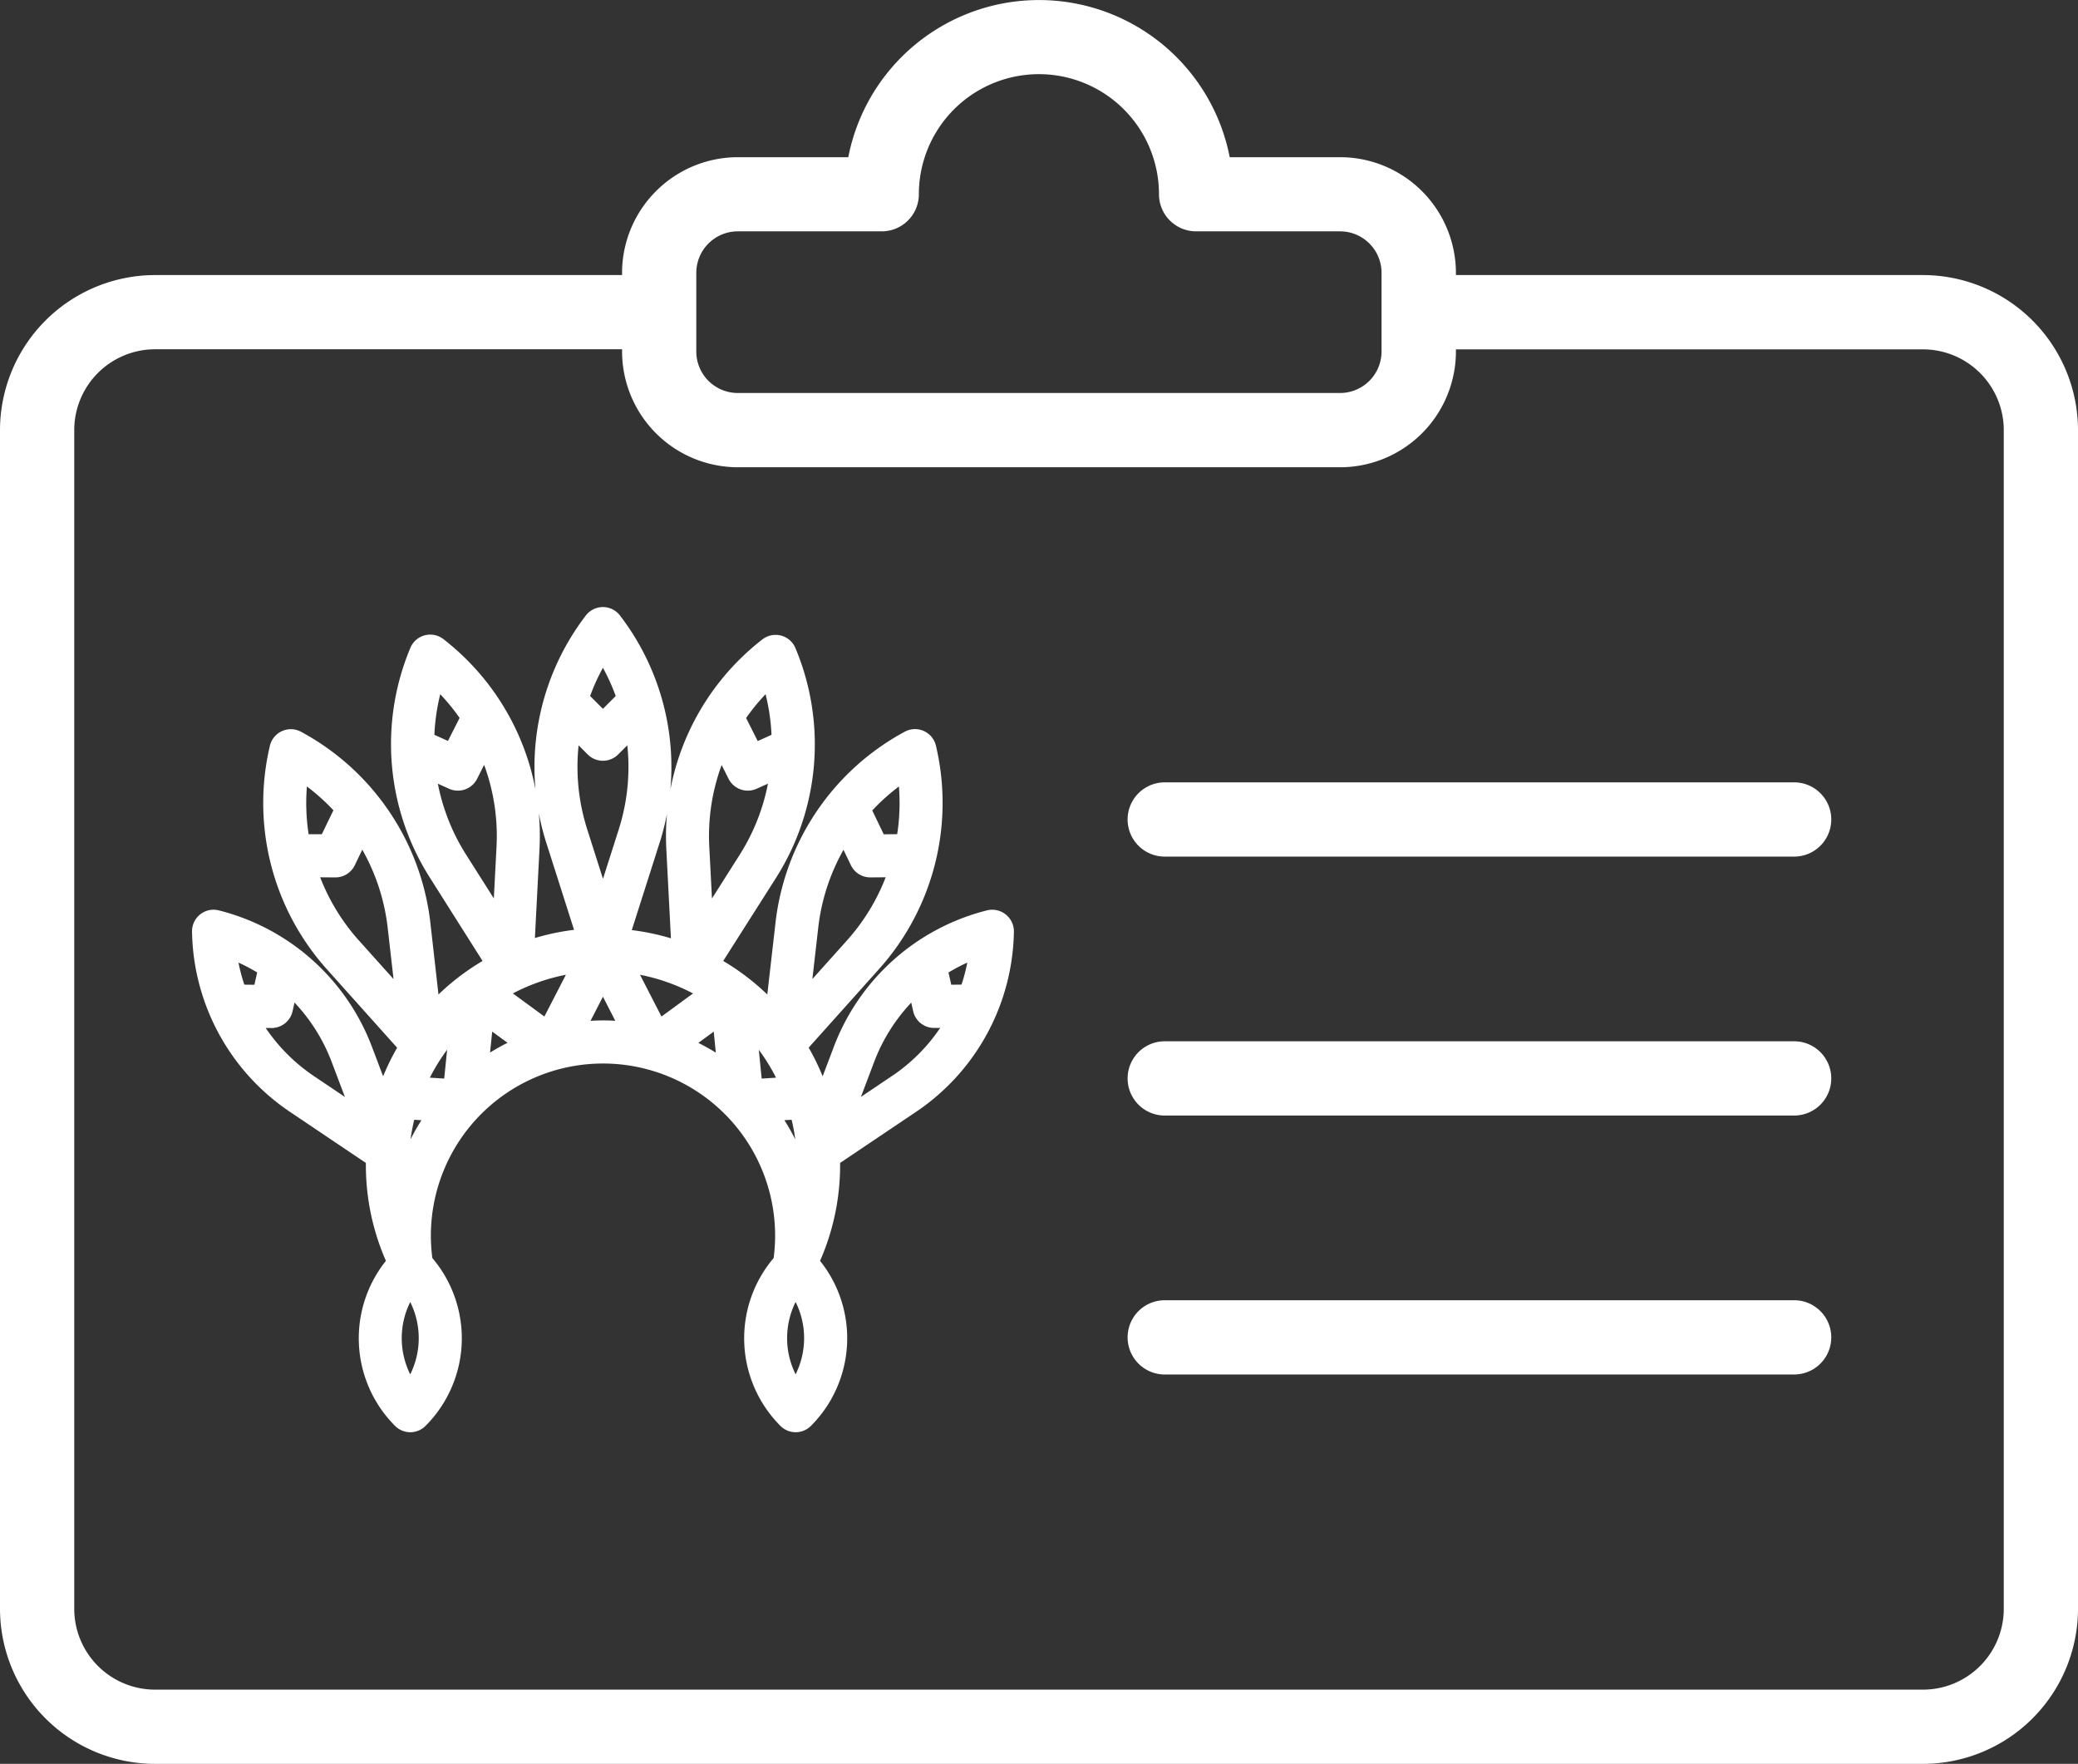 <svg xmlns="http://www.w3.org/2000/svg" width="92.357" height="78.386" viewBox="0 0 92.357 78.386"><rect x="0" y="0" width="92.357" height="78.386" fill="#333333" stroke="none"/>  <g id="dataviz-icon-1-enrollment" transform="translate(-4 -8.235)">    <path id="Path_50632" data-name="Path 50632" d="M89.469,20.459H68.708a5.151,5.151,0,0,0-5.142-5.238H58.655a8.636,8.636,0,0,0-16.953,0H36.79a5.151,5.151,0,0,0-5.142,5.238H10.888A6.9,6.9,0,0,0,4,27.347V79.734a6.9,6.9,0,0,0,6.888,6.888H89.469a6.9,6.9,0,0,0,6.888-6.888V27.347a6.9,6.9,0,0,0-6.888-6.888Zm-54.522-.1a1.845,1.845,0,0,1,1.843-1.843h6.4a1.649,1.649,0,0,0,1.649-1.649,5.336,5.336,0,1,1,10.672,0,1.649,1.649,0,0,0,1.649,1.649h6.4a1.845,1.845,0,0,1,1.843,1.843v3.493A1.846,1.846,0,0,1,63.566,25.7H36.79a1.845,1.845,0,0,1-1.843-1.843ZM93.058,79.734a3.593,3.593,0,0,1-3.589,3.589H10.888A3.593,3.593,0,0,1,7.3,79.734V27.347a3.593,3.593,0,0,1,3.589-3.59H31.649A5.151,5.151,0,0,0,36.79,29H63.566a5.15,5.15,0,0,0,5.142-5.239H89.469a3.593,3.593,0,0,1,3.589,3.59Z" transform="translate(0)" fill="#fff" />    <path id="Path_50634" data-name="Path 50634" d="M64.012,29.317H36.038a1.649,1.649,0,1,0,0,3.3H64.012a1.649,1.649,0,1,0,0-3.3Z" transform="translate(19.729 13.686)" fill="#fff" />    <path id="Path_50635" data-name="Path 50635" d="M64.012,36.294H36.038a1.649,1.649,0,1,0,0,3.3H64.012a1.649,1.649,0,1,0,0-3.3Z" transform="translate(19.729 18.216)" fill="#fff" />    <path id="Path_50636" data-name="Path 50636" d="M64.012,43.272H36.038a1.649,1.649,0,1,0,0,3.3H64.012a1.649,1.649,0,1,0,0-3.3Z" transform="translate(19.729 22.746)" fill="#fff" />    <path id="indian-headdress" d="M36.842,13.618a.757.757,0,0,0-.654-.141,9.643,9.643,0,0,0-6.668,5.936l-.685,1.81a10.29,10.29,0,0,0-.867-1.865l3.224-3.6a10.865,10.865,0,0,0,2.483-9.748.756.756,0,0,0-1.094-.492,10.865,10.865,0,0,0-5.642,8.328l-.413,3.611A10.4,10.4,0,0,0,24.134,15.6L26.6,11.721A10.865,10.865,0,0,0,27.439,1.7a.756.756,0,0,0-1.161-.3,10.866,10.866,0,0,0-4.192,9.144l.22,4.258a10.259,10.259,0,0,0-2.219-.47l1.313-4.12A10.865,10.865,0,0,0,19.668.3a.756.756,0,0,0-1.2,0A10.866,10.866,0,0,0,16.737,10.2l1.313,4.12a10.263,10.263,0,0,0-2.219.47l.22-4.258a10.865,10.865,0,0,0-4.192-9.144.756.756,0,0,0-1.161.3,10.865,10.865,0,0,0,.842,10.024L14,15.6a10.4,10.4,0,0,0-2.392,1.857L11.2,13.85A10.865,10.865,0,0,0,5.556,5.522a.756.756,0,0,0-1.094.492,10.865,10.865,0,0,0,2.483,9.748l3.224,3.6A10.3,10.3,0,0,0,9.3,21.223l-.685-1.81a9.643,9.643,0,0,0-6.668-5.936.756.756,0,0,0-.94.745,9.643,9.643,0,0,0,4.259,7.846L8.733,24.4c0,.072,0,.144,0,.216a10.381,10.381,0,0,0,.924,4.274,5.309,5.309,0,0,0,.316,7.163.756.756,0,0,0,1.069,0,5.308,5.308,0,0,0,.255-7.234,7.957,7.957,0,0,1-.075-1.08,7.849,7.849,0,0,1,15.7,0,7.958,7.958,0,0,1-.075,1.08,5.308,5.308,0,0,0,.255,7.234.756.756,0,0,0,1.069,0,5.309,5.309,0,0,0,.316-7.163,10.38,10.38,0,0,0,.924-4.274c0-.072,0-.144,0-.216l3.465-2.33a9.643,9.643,0,0,0,4.259-7.846A.756.756,0,0,0,36.842,13.618ZM32.389,7.412a9.343,9.343,0,0,1-.071,2.684l-.893.007L30.8,8.808A9.337,9.337,0,0,1,32.389,7.412Zm-3.948,6.61a9.34,9.34,0,0,1,1.338-3.853l.492,1.021a.756.756,0,0,0,.681.428h.006l.966-.008a9.341,9.341,0,0,1-1.858,3.141l-1.958,2.184ZM26.4,3.288a9.343,9.343,0,0,1,.367,2.322l-.911.41-.655-1.3A9.343,9.343,0,0,1,26.4,3.288ZM24.323,6.336l.51,1.011a.756.756,0,0,0,.985.349l.847-.381a9.34,9.34,0,0,1-1.346,3.6l-1.571,2.477-.152-2.93A9.343,9.343,0,0,1,24.323,6.336ZM11.737,3.288a9.34,9.34,0,0,1,1.194,1.427l-.658,1.3-.9-.407A9.349,9.349,0,0,1,11.737,3.288Zm-.264,4.03.84.378a.756.756,0,0,0,.985-.349l.513-1.018a9.342,9.342,0,0,1,.729,4.13l-.152,2.93-1.571-2.477A9.339,9.339,0,0,1,11.472,7.318Zm-5.724.094A9.335,9.335,0,0,1,7.33,8.8L6.7,10.1,5.819,10.1A9.344,9.344,0,0,1,5.748,7.412Zm2.323,7.34a9.34,9.34,0,0,1-1.858-3.141l.959.008h.006a.756.756,0,0,0,.681-.428l.495-1.028A9.341,9.341,0,0,1,9.7,14.022l.333,2.915ZM3.928,15.946l-.189.845-.751-.009a8.119,8.119,0,0,1-.377-1.506A8.131,8.131,0,0,1,3.928,15.946Zm2.184,4.867a8.119,8.119,0,0,1-2.4-2.509l.622.007h.009a.756.756,0,0,0,.738-.591l.166-.74A8.121,8.121,0,0,1,7.2,19.948l.811,2.143Zm6.3-1.985-.218,2.141-1.128-.07A8.852,8.852,0,0,1,12.409,18.828Zm1.573-.524,1.234.9A9.36,9.36,0,0,0,13.81,20Zm.711-1.354a8.764,8.764,0,0,1,3.088-1.069L16.538,18.3Zm8.751,0L21.6,18.3l-1.243-2.419A8.764,8.764,0,0,1,23.444,16.951Zm.711,1.354L24.327,20a9.36,9.36,0,0,0-1.406-.791Zm1.573.524A8.851,8.851,0,0,1,27.073,20.9l-1.128.07ZM19.069,2.1a9.334,9.334,0,0,1,.8,1.709l-.8.8-.8-.8A9.34,9.34,0,0,1,19.069,2.1ZM17.841,5.52l.693.693a.756.756,0,0,0,1.069,0L20.3,5.52a9.342,9.342,0,0,1-.337,4.225l-.891,2.795-.891-2.795A9.342,9.342,0,0,1,17.841,5.52ZM10.505,34.312a3.806,3.806,0,0,1,0-4.032,3.806,3.806,0,0,1,0,4.032Zm-.262-9.7h0a8.81,8.81,0,0,1,.286-2.233l.831.052A9.346,9.346,0,0,0,10.243,24.615Zm7.935-6.195.891-1.734.891,1.734c-.294-.028-.591-.044-.891-.044S18.471,18.392,18.177,18.42Zm8.6,4.013.831-.052a8.81,8.81,0,0,1,.286,2.233h0A9.343,9.343,0,0,0,26.777,22.432Zm.855,11.88a3.806,3.806,0,0,1,0-4.032,3.806,3.806,0,0,1,0,4.032Zm7.518-17.53-.758.009L34.2,15.95a8.122,8.122,0,0,1,1.323-.674A8.119,8.119,0,0,1,35.15,16.782Zm-3.125,4.03-1.9,1.279.811-2.143a8.122,8.122,0,0,1,1.951-2.964l.164.735a.756.756,0,0,0,.738.591H33.8l.629-.007A8.12,8.12,0,0,1,32.025,20.813Z" transform="translate(11.728 35.409)" fill="#fff" stroke="#fff" stroke-width="0.4" />  </g></svg>